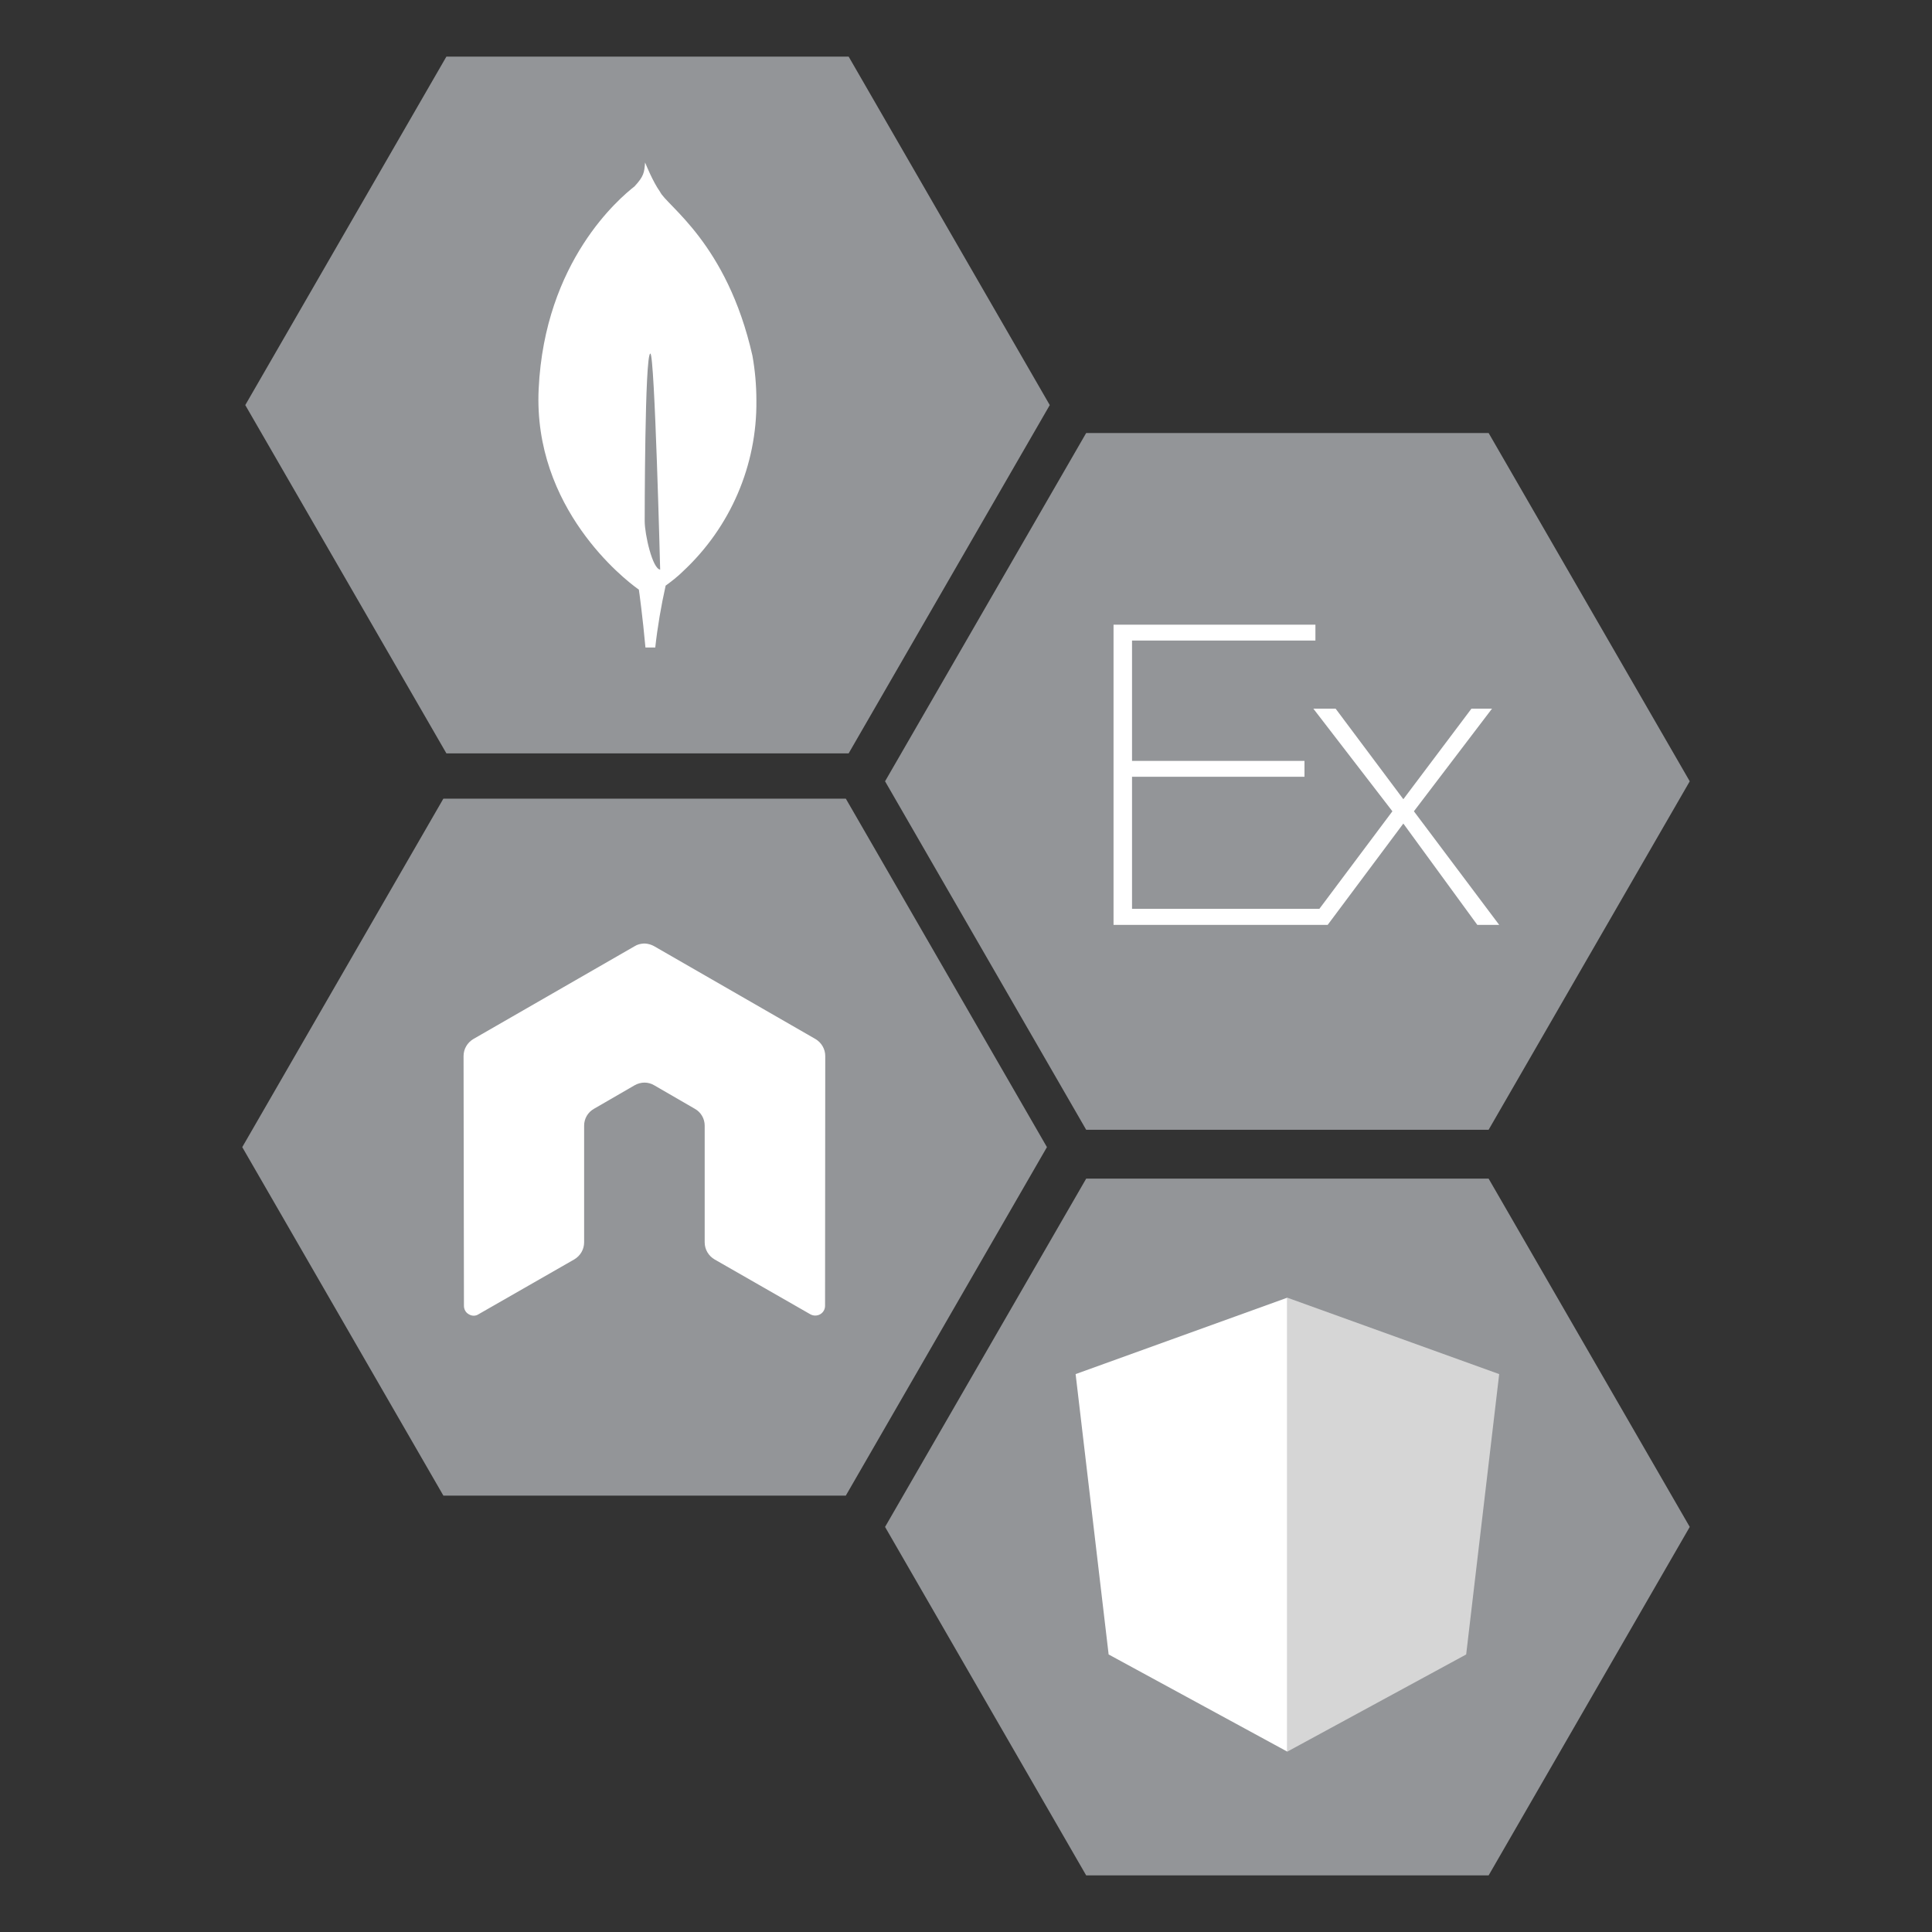 <?xml version="1.0" encoding="UTF-8"?>
<!-- Generator: Adobe Illustrator 24.0.3, SVG Export Plug-In . SVG Version: 6.00 Build 0)  -->
<svg version="1.1" id="Layer_1" xmlns="http://www.w3.org/2000/svg" xmlns:xlink="http://www.w3.org/1999/xlink" x="0px" y="0px" viewBox="0 0 1024 1024" style="enable-background:new 0 0 1024 1024;" xml:space="preserve">
<rect x="0" y="0" width="1024" height="1024" fill="#333333" stroke="none"/>
<style type="text/css">
	.st0{fill:#939598;}
	.st1{fill:#FFFFFF;}
	.st2{fill:#D6D6D6;}
	.st3{fill-rule:evenodd;clip-rule:evenodd;fill:#FFFFFF;}
</style>
<g>
	<g>
		<polygon class="st0" points="236.6,399.3 449.8,399.3 556.4,214.7 449.8,30 236.6,30 130,214.7   "/>
		<path class="st1" d="M398.8,188.5c-13.5-59.7-45.5-79.4-49-86.9c-3.8-5.3-7.6-14.8-7.6-14.8c-0.1-0.1-0.2-0.4-0.3-0.7    c-0.4,5.3-0.6,7.3-5.6,12.7c-7.8,6.1-47.6,39.5-50.8,107.4c-3,63.3,45.7,101,52.4,105.8l0.7,0.5l0,0c0.1,0.3,2.1,15.1,3.5,30.7    h5.2c1.2-11,3.1-22,5.5-32.8l0.4-0.3c2.9-2.1,5.8-4.4,8.4-6.9l0.3-0.3c25.2-23.4,39.4-56.3,39-90.7    C400.9,204.3,400.2,196.3,398.8,188.5z M341.7,276.2c0,0,0-88.8,3-88.8c2.3,0,5.2,114.5,5.2,114.5    C345.8,301.5,341.7,283.2,341.7,276.2z"/>
	</g>
	<g>
		<polygon class="st0" points="575.7,598.8 789,598.8 895.6,414.1 789,229.5 575.7,229.5 469.1,414.1   "/>
		<polygon class="st1" points="749.4,430 790.8,375.6 779.9,375.6 743.8,423.6 707.9,375.6 696.1,375.6 738,430 699.3,481.7     600,481.7 600,411.7 691.4,411.7 691.4,403.3 600,403.3 600,339.5 697.2,339.5 697.2,331.1 590.2,331.1 590.2,490.2 703.7,490.2     743.8,436.5 783,490.2 794.6,490.2   "/>
	</g>
	<g>
		<polygon class="st0" points="575.7,994 789,994 895.6,809.3 789,624.7 575.7,624.7 469.1,809.3   "/>
		<g>
			<polygon class="st1" points="682.3,687.8 570.1,728.3 587.6,876.9 682.3,928.4    "/>
			<polygon class="st2" points="682.3,687.8 794.6,728.3 777.1,876.9 682.3,928.4    "/>
		</g>
	</g>
	<g>
		<polygon class="st0" points="235,792.7 448.3,792.7 554.9,608 448.3,423.3 235,423.3 128.4,608   "/>
		<path class="st3" d="M437.4,559.7c0-3.7-2-7.1-5.2-9l-85.5-49.2c-1.4-0.8-3.1-1.3-4.7-1.4h-0.9c-1.6,0.1-3.3,0.5-4.7,1.4    l-85.5,49.2c-3.2,1.9-5.2,5.3-5.2,9l0.2,132.4c0,1.8,0.9,3.6,2.6,4.5c1.6,1,3.6,1,5.1,0l50.8-29.1c3.2-1.9,5.2-5.3,5.2-9v-61.9    c0-3.7,2-7.1,5.2-8.9l21.6-12.5c1.6-0.9,3.4-1.4,5.2-1.4c1.8,0,3.6,0.5,5.1,1.4l21.6,12.5c3.2,1.8,5.2,5.2,5.2,8.9v61.9    c0,3.7,2,7.1,5.2,9l50.8,29.1c1.6,0.9,3.6,0.9,5.2,0c1.6-0.9,2.6-2.6,2.6-4.5L437.4,559.7z"/>
	</g>
</g>
</svg>